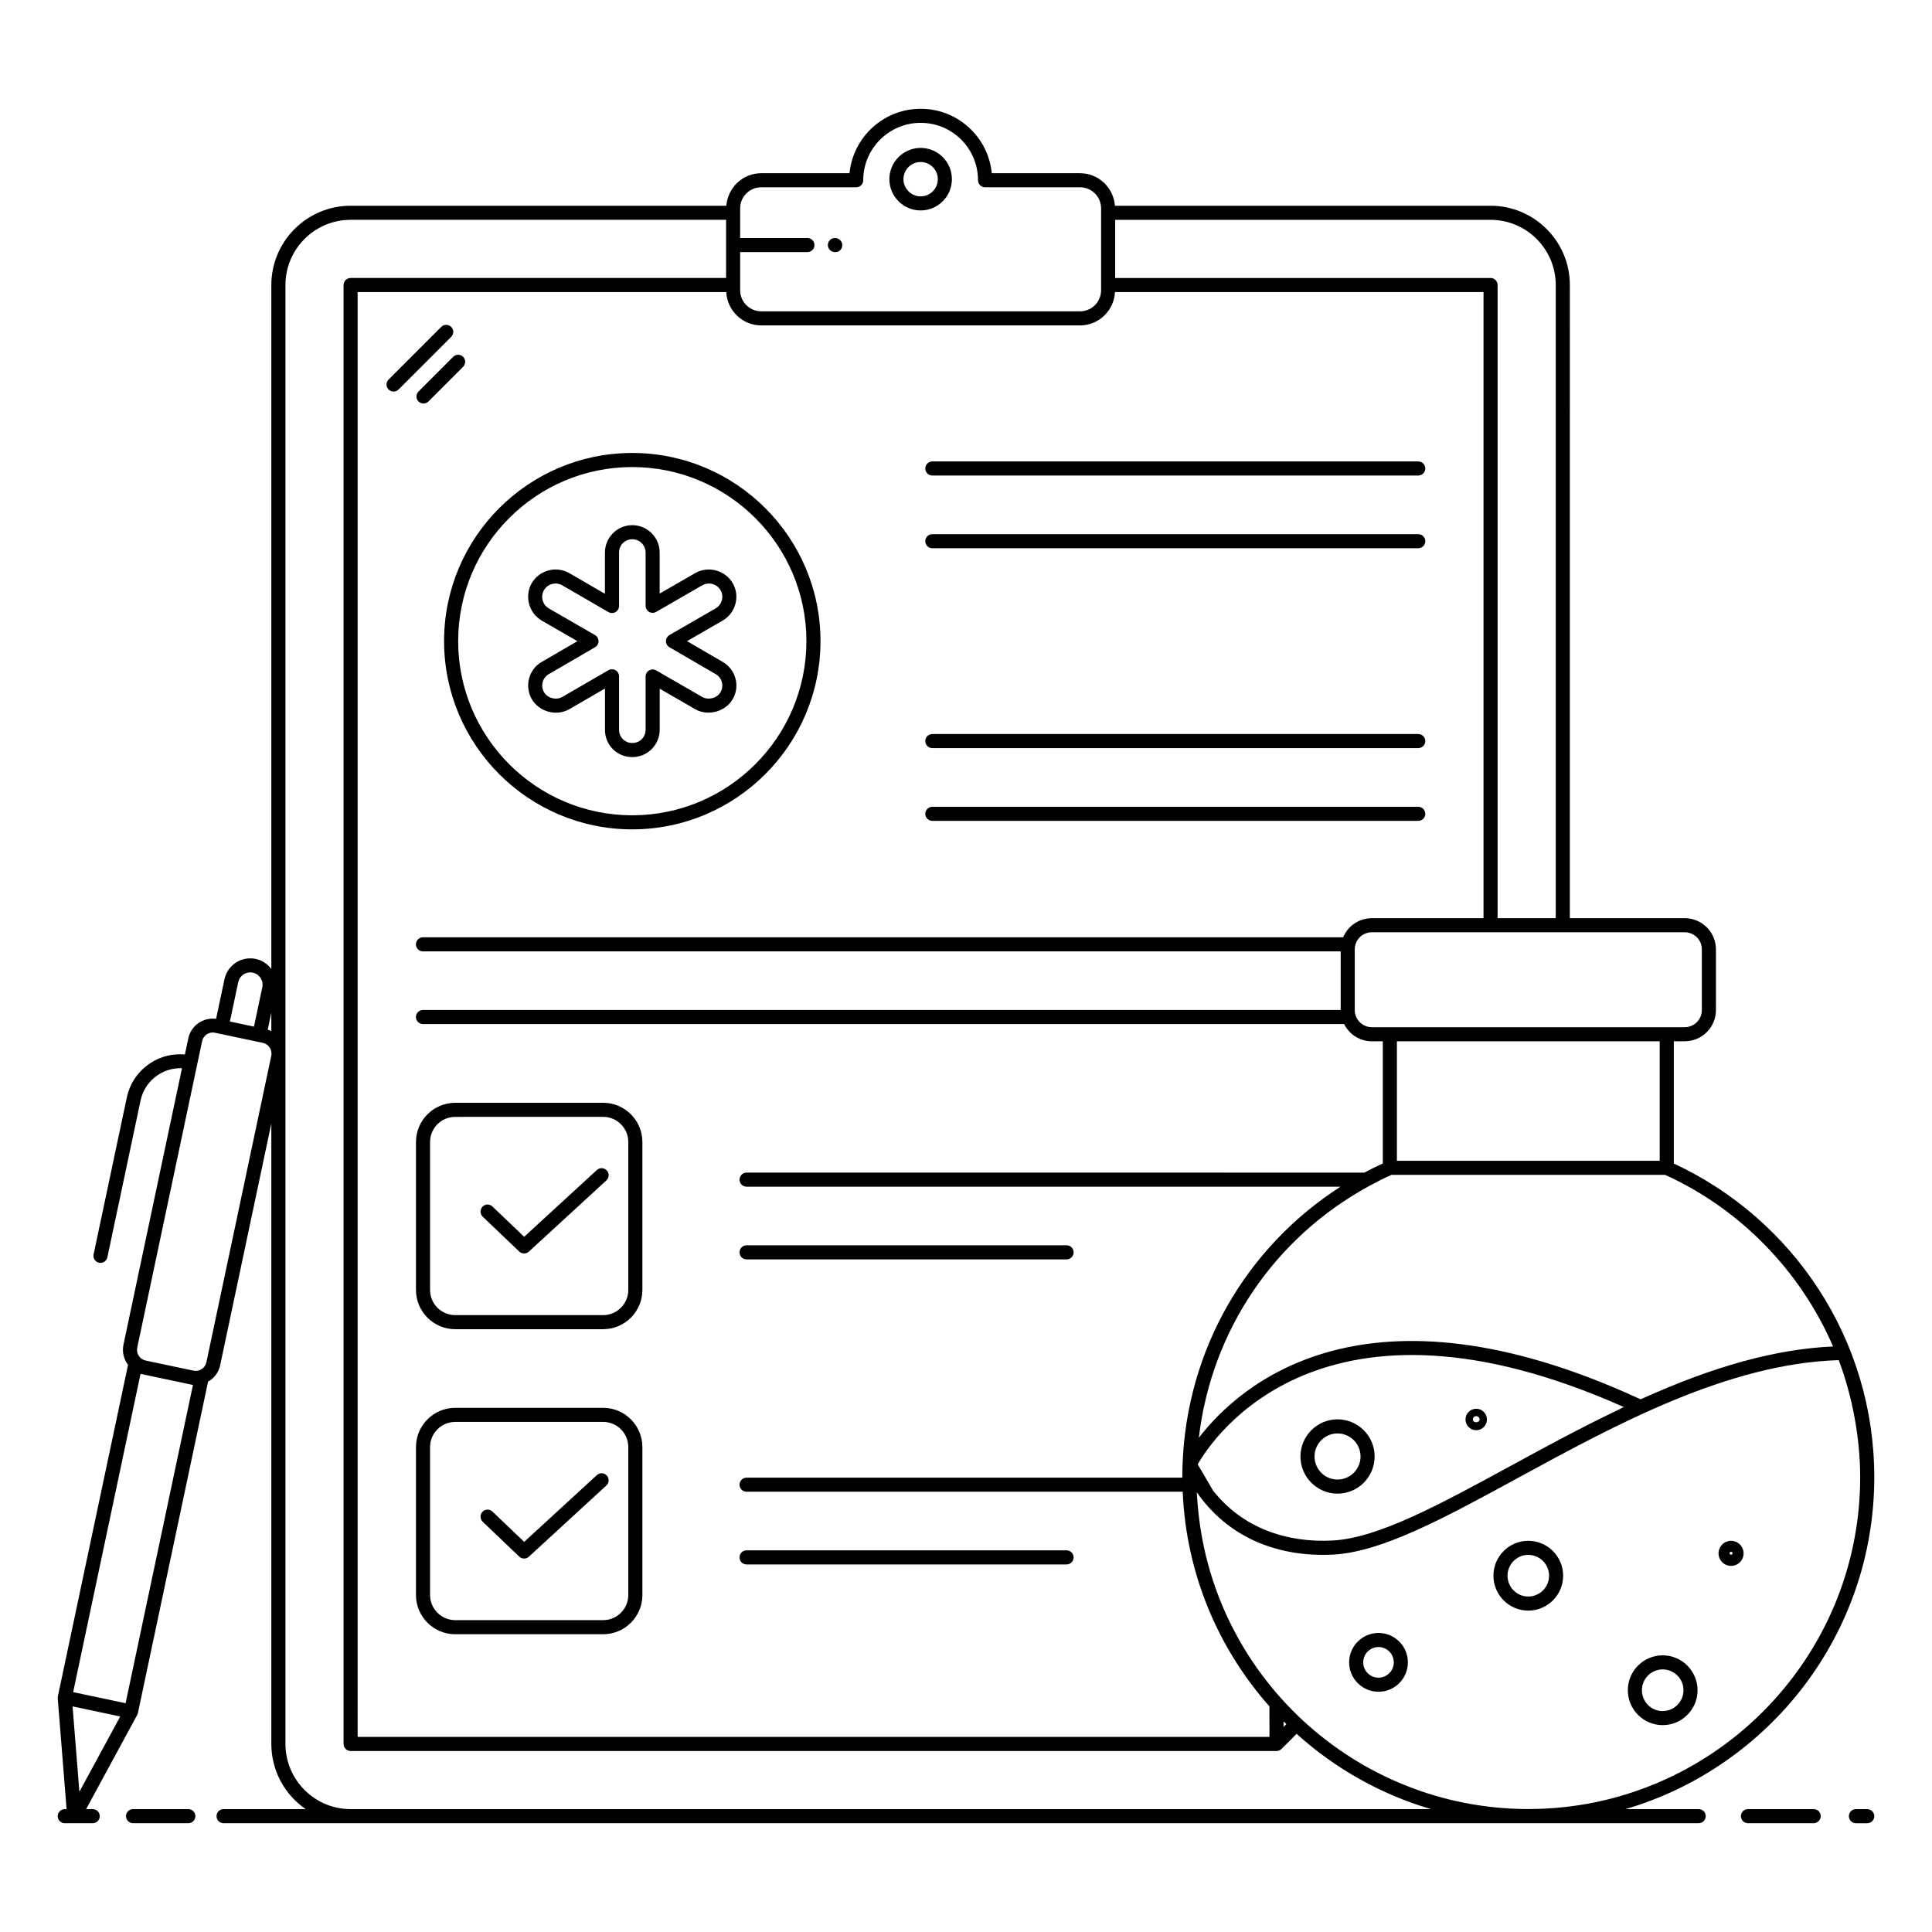 <?xml version="1.0" encoding="UTF-8"?>
<!-- Uploaded to: SVG Repo, www.svgrepo.com, Generator: SVG Repo Mixer Tools -->
<svg fill="#000000" width="800px" height="800px" version="1.1" viewBox="144 144 512 512" xmlns="http://www.w3.org/2000/svg">
 <g>
  <path d="m284.93 329.3c2.008 3.371 6.512 4.57 9.918 2.652l9.477-5.488v10.93c0 4.066 3.184 7.25 7.25 7.25 4 0 7.254-3.254 7.254-7.25v-10.879l9.441 5.449c3.367 1.895 8.016 0.648 9.906-2.684 2.062-3.492 0.73-7.961-2.668-9.875l-9.441-5.492 9.441-5.449c3.481-2.031 4.672-6.484 2.664-9.93-2-3.426-6.445-4.625-9.926-2.668l-9.426 5.441v-10.879c0-3.996-3.254-7.25-7.254-7.25-3.996 0-7.25 3.254-7.25 7.25v10.93l-9.5-5.5c-3.465-1.949-7.91-0.742-9.918 2.707-1.945 3.461-0.746 7.906 2.688 9.91l9.434 5.441-9.418 5.477c-3.535 1.996-4.625 6.504-2.672 9.906zm4.535-6.664 12.227-7.109c0.574-0.332 0.93-0.949 0.926-1.617 0-0.664-0.355-1.277-0.934-1.613l-12.219-7.047c-1.703-0.996-2.277-3.125-1.32-4.828 0.988-1.707 3.125-2.281 4.832-1.32l12.277 7.109c0.578 0.336 1.289 0.332 1.867 0 0.578-0.332 0.934-0.949 0.934-1.617v-14.164c0-1.973 1.547-3.519 3.519-3.519 1.941 0 3.519 1.578 3.519 3.519v14.109c0 0.668 0.355 1.281 0.934 1.617 0.574 0.332 1.289 0.332 1.867 0l12.203-7.043c1.73-0.965 3.859-0.398 4.856 1.305 0.973 1.668 0.379 3.832-1.312 4.82l-12.227 7.055c-0.574 0.332-0.93 0.949-0.934 1.613 0 0.668 0.352 1.281 0.926 1.617l12.25 7.121c1.68 0.945 2.273 3.121 1.305 4.746-0.008 0.012-0.016 0.027-0.023 0.039-0.902 1.605-3.238 2.184-4.82 1.289l-12.223-7.055c-0.578-0.332-1.289-0.332-1.867 0-0.578 0.332-0.934 0.949-0.934 1.617v14.109c0 1.973-1.547 3.519-3.519 3.519-1.973 0-3.519-1.547-3.519-3.519v-14.164c0-1.043-0.852-1.867-1.867-1.867-0.324 0-0.645 0.082-0.934 0.25l-12.258 7.098c-1.629 0.914-3.875 0.344-4.844-1.293-0.91-1.578-0.449-3.785 1.312-4.777z"/>
  <path d="m254.91 247.75c-0.73 0.73-0.73 1.91 0 2.637 0.73 0.73 1.91 0.73 2.637 0l9.184-9.188c0.73-0.73 0.73-1.91 0-2.637-0.73-0.73-1.91-0.73-2.637 0z"/>
  <path d="m263.57 230.63c-0.73-0.73-1.91-0.73-2.637 0l-13.957 13.957c-0.73 0.73-0.73 1.91 0 2.637 0.73 0.73 1.91 0.73 2.637 0l13.957-13.957c0.73-0.727 0.73-1.906 0-2.637z"/>
  <path d="m387.98 199.77c4.566 0 8.285-3.715 8.285-8.285 0-4.566-3.715-8.285-8.285-8.285-4.566 0-8.285 3.715-8.285 8.285 0 4.57 3.715 8.285 8.285 8.285zm0-12.832c2.508 0 4.551 2.043 4.551 4.551s-2.043 4.551-4.551 4.551c-2.508 0-4.551-2.043-4.551-4.551-0.004-2.512 2.039-4.551 4.551-4.551z"/>
  <path d="m365.26 210.81h0.176c1.031 0 1.777-0.836 1.777-1.867s-0.922-1.867-1.953-1.867-1.867 0.836-1.867 1.867 0.836 1.867 1.867 1.867z"/>
  <path d="m311.54 363.79c27.516 0 49.898-22.383 49.898-49.898 0-27.488-22.383-49.852-49.898-49.852-27.488 0-49.855 22.363-49.855 49.852 0 27.516 22.363 49.898 49.855 49.898zm0-96.016c25.457 0 46.168 20.691 46.168 46.121 0 25.457-20.711 46.168-46.168 46.168-25.434 0-46.121-20.711-46.121-46.168 0-25.434 20.688-46.121 46.121-46.121z"/>
  <path d="m391.08 270.02h128.77c1.031 0 1.867-0.836 1.867-1.867s-0.836-1.867-1.867-1.867h-128.77c-1.031 0-1.867 0.836-1.867 1.867s0.836 1.867 1.867 1.867z"/>
  <path d="m391.08 289.29h128.77c1.031 0 1.867-0.836 1.867-1.867s-0.836-1.867-1.867-1.867l-128.77 0.004c-1.031 0-1.867 0.836-1.867 1.867s0.836 1.863 1.867 1.863z"/>
  <path d="m391.08 342.26h128.77c1.031 0 1.867-0.836 1.867-1.867s-0.836-1.867-1.867-1.867h-128.77c-1.031 0-1.867 0.836-1.867 1.867s0.836 1.867 1.867 1.867z"/>
  <path d="m391.08 361.54h128.77c1.031 0 1.867-0.836 1.867-1.867s-0.836-1.867-1.867-1.867l-128.77 0.004c-1.031 0-1.867 0.836-1.867 1.867s0.836 1.863 1.867 1.863z"/>
  <path d="m341.85 477.75h84.805c1.031 0 1.867-0.836 1.867-1.867s-0.836-1.867-1.867-1.867h-84.805c-1.031 0-1.867 0.836-1.867 1.867 0.004 1.031 0.836 1.867 1.867 1.867z"/>
  <path d="m426.65 554.86h-84.805c-1.031 0-1.867 0.836-1.867 1.867s0.836 1.867 1.867 1.867h84.805c1.031 0 1.867-0.836 1.867-1.867s-0.836-1.867-1.867-1.867z"/>
  <path d="m303.84 436.25h-39.203c-5.734 0-10.398 4.664-10.398 10.398v39.203c0 5.734 4.664 10.398 10.398 10.398h39.203c5.734 0 10.398-4.664 10.398-10.398v-39.203c0-5.734-4.668-10.398-10.398-10.398zm6.664 49.602c0 3.676-2.992 6.668-6.664 6.668h-39.203c-3.676 0-6.664-2.992-6.664-6.668l-0.004-39.203c0-3.676 2.992-6.664 6.664-6.664l39.207-0.004c3.676 0 6.664 2.992 6.664 6.664z"/>
  <path d="m302.17 454.07-19.258 17.691-8.414-8.031c-0.742-0.711-1.926-0.684-2.637 0.062-0.711 0.746-0.684 1.926 0.062 2.637l9.68 9.238c0.359 0.344 0.824 0.516 1.289 0.516 0.453 0 0.906-0.164 1.262-0.492l20.543-18.871c0.758-0.695 0.809-1.875 0.109-2.637-0.699-0.766-1.875-0.812-2.637-0.113z"/>
  <path d="m303.84 517.09h-39.203c-5.734 0-10.398 4.664-10.398 10.398v39.203c0 5.734 4.664 10.398 10.398 10.398h39.203c5.734 0 10.398-4.664 10.398-10.398v-39.203c0-5.734-4.668-10.398-10.398-10.398zm6.664 49.602c0 3.676-2.992 6.664-6.664 6.664h-39.203c-3.676 0-6.664-2.992-6.664-6.664v-39.203c0-3.676 2.992-6.664 6.664-6.664l39.203-0.004c3.676 0 6.664 2.992 6.664 6.664z"/>
  <path d="m302.17 534.92-19.258 17.691-8.414-8.031c-0.742-0.707-1.926-0.684-2.637 0.062s-0.684 1.926 0.062 2.637l9.68 9.238c0.359 0.344 0.824 0.516 1.289 0.516 0.453 0 0.906-0.164 1.262-0.492l20.543-18.871c0.758-0.695 0.809-1.875 0.109-2.637-0.699-0.762-1.875-0.809-2.637-0.113z"/>
  <path d="m584.62 582.68c-5.086 0-9.227 4.148-9.227 9.25 0 5.102 4.141 9.25 9.227 9.25 5.102 0 9.25-4.148 9.25-9.25 0-5.098-4.148-9.25-9.25-9.25zm0 14.77c-3.031 0-5.496-2.473-5.496-5.519 0-3.043 2.465-5.519 5.496-5.519 3.043 0 5.519 2.473 5.519 5.519 0 3.043-2.477 5.519-5.519 5.519z"/>
  <path d="m549 552.33c-5.086 0-9.227 4.148-9.227 9.25 0 5.102 4.137 9.25 9.227 9.25 5.102 0 9.25-4.148 9.25-9.25 0-5.102-4.148-9.25-9.25-9.25zm0 14.766c-3.027 0-5.492-2.473-5.492-5.519 0-3.043 2.465-5.519 5.492-5.519 3.043 0 5.519 2.473 5.519 5.519s-2.473 5.519-5.519 5.519z"/>
  <path d="m602.75 552.33c-1.832 0-3.32 1.492-3.32 3.324s1.488 3.324 3.32 3.324c1.832 0 3.32-1.492 3.32-3.324s-1.492-3.324-3.32-3.324zm-0.41 3.324c0-0.227 0.184-0.406 0.41-0.406 0.227 0 0.41 0.184 0.41 0.406 0 0.449-0.82 0.453-0.82 0z"/>
  <path d="m498.45 520.14c-5.41 0-9.816 4.414-9.816 9.844 0 5.426 4.406 9.844 9.816 9.844 5.426 0 9.844-4.414 9.844-9.844 0-5.43-4.418-9.844-9.844-9.844zm0 15.953c-3.356 0-6.086-2.742-6.086-6.109 0-3.371 2.731-6.109 6.086-6.109 3.371 0 6.109 2.742 6.109 6.109 0 3.367-2.738 6.109-6.109 6.109z"/>
  <path d="m535.21 523.02c1.566 0 2.844-1.277 2.844-2.844 0-1.57-1.277-2.844-2.844-2.844s-2.84 1.277-2.84 2.844c0 1.57 1.273 2.844 2.84 2.844zm0-3.731c0.492 0 0.891 0.398 0.891 0.891 0 0.98-1.781 0.98-1.781 0 0-0.492 0.402-0.891 0.891-0.891z"/>
  <path d="m509.31 576.75c-4.285 0-7.773 3.496-7.773 7.793s3.488 7.793 7.773 7.793c4.297 0 7.793-3.496 7.793-7.793s-3.496-7.793-7.793-7.793zm0 11.852c-2.231 0-4.043-1.82-4.043-4.059s1.812-4.059 4.043-4.059c2.238 0 4.059 1.82 4.059 4.059 0.004 2.238-1.816 4.059-4.059 4.059z"/>
  <path d="m159.29 625.3c0 1.031 0.836 1.867 1.867 1.867h7.414c1.031 0 1.867-0.836 1.867-1.867s-0.836-1.867-1.867-1.867h-1.75l13.539-24.961c0.086-0.156 0.148-0.328 0.188-0.504l18.598-87.855c0.109-0.062 0.23-0.086 0.336-0.156 1.484-0.965 2.5-2.449 2.867-4.18l13.555-64.031v164.41c0 7.156 3.602 13.484 9.086 17.277h-21.742c-1.031 0-1.867 0.836-1.867 1.867s0.836 1.867 1.867 1.867h390.92c1.031 0 1.867-0.836 1.867-1.867s-0.836-1.867-1.867-1.867h-19.383c38.047-11.164 65.918-46.359 65.918-87.965 0-36.406-21.391-68.363-53.129-83.121v-32.402h2.91c4.551 0 8.258-3.703 8.258-8.254l-0.004-16.105c0-4.551-3.703-8.258-8.258-8.258h-30.457l0.004-167.79c0-11.586-9.426-21.012-21.012-21.012h-99.551c-0.363-4.809-4.352-8.621-9.25-8.621h-23.387c-0.422-4.359-2.32-8.398-5.453-11.531-3.574-3.574-8.332-5.543-13.398-5.543-9.816 0-17.91 7.504-18.848 17.074h-23.387c-4.902 0-8.887 3.812-9.25 8.621h-99.574c-11.586 0-21.012 9.426-21.012 21.012v181.27c-0.98-1.316-2.402-2.316-4.133-2.684-3.812-0.797-7.492 1.637-8.289 5.391l-2.219 10.484c-3.387-0.445-6.633 1.754-7.356 5.16l-0.906 4.285c-3.195-0.262-6.371 0.473-9.098 2.25-3.262 2.121-5.504 5.387-6.309 9.195l-8.793 41.535c-0.215 1.008 0.434 2 1.441 2.211 0.129 0.027 0.262 0.039 0.387 0.039 0.863 0 1.637-0.602 1.824-1.48l8.793-41.535c0.598-2.832 2.266-5.262 4.691-6.84 1.895-1.234 4.074-1.809 6.289-1.727l-15.512 73.27c-0.41 1.945 0.105 3.859 1.215 5.336l-18.586 87.789c-0.023 0.113-0.02 0.227-0.023 0.344 0 0.062-0.035 0.121-0.027 0.188l2.352 29.422-0.488 0.004c-1.031 0-1.867 0.836-1.867 1.867zm5.75-6.465-1.809-22.625 12.633 2.676zm12.242-23.465-13.895-2.941 17.855-84.344 0.586 0.125 12.672 2.684h0.004l0.633 0.133zm371.73 28.043c-45.836 0-84.441-35.566-87.695-81.688-0.047-0.668-0.109-1.332-0.141-2.008-0.004-0.082-0.004-0.168-0.008-0.25 8.32 12.016 21.516 17.301 36.223 16.508 12.883-0.695 29.578-9.793 48.914-20.328 25.82-14.074 55.621-30.293 84.977-31.199 3.512 9.289 5.684 20.355 5.684 31.016 0 48.5-39.453 87.949-87.953 87.949zm-68.59-19.125h-241.64l-0.004-382.89h97.684c0.258 4.914 4.297 8.84 9.273 8.84h84.477c4.973 0 9.016-3.93 9.273-8.84h97.664v165.93h-29.598c-3.422 0-6.359 2.094-7.609 5.066h-243.85c-1.031 0-1.867 0.836-1.867 1.867s0.836 1.867 1.867 1.867h243.2v15.523h-243.2c-1.031 0-1.867 0.836-1.867 1.867s0.836 1.867 1.867 1.867h244.11c1.359 2.695 4.125 4.566 7.344 4.566h2.914v32.379c-1.664 0.773-3.316 1.566-4.918 2.426l-163.69-0.004c-1.031 0-1.867 0.836-1.867 1.867s0.836 1.867 1.867 1.867h157.39c-25.02 16.082-40.73 43.176-41.848 73.555-0.043 1.141-0.066 2.281-0.066 3.434 0 0.039 0.004 0.078 0.004 0.113h-115.48c-1.031 0-1.867 0.836-1.867 1.867s0.836 1.867 1.867 1.867h115.58c0.902 21.77 9.434 41.598 22.984 56.887zm92.383-86.648c-9.785 4.695-17.758 9-28.285 14.734-18.934 10.316-35.289 19.23-47.328 19.875-12.297 0.66-23.973-3.363-31.73-13.246l-4.055-6.938c3.852-6.766 32.77-50.891 112.91-15.188-0.516 0.246-1 0.516-1.512 0.762zm-88.652 82.555c0.242 0.242 0.496 0.473 0.742 0.715l-0.742 0.742zm145.62-99.367c-15.141 0.695-31.453 5.16-50.996 14.004-72.934-33.73-106.31-3.797-117.07 10.188 3.32-28.336 19.965-52.984 45.062-66.68 0.031-0.012 0.059-0.035 0.086-0.051 1.91-1.039 3.863-2.023 5.871-2.934h72.566c19.863 9.012 35.883 25.496 44.484 45.473zm-45.938-49.207h-69.641v-31.676h69.641zm11.168-56.039v16.109c0 2.496-2.031 4.523-4.523 4.523h-82.93c-2.496 0-4.523-2.027-4.523-4.523v-16.109c0-2.496 2.027-4.523 4.523-4.523h82.93c2.492 0 4.523 2.027 4.523 4.523zm-38.715-176.05v167.8l-15.41-0.004v-167.79c0-1.031-0.836-1.867-1.867-1.867h-99.477v-15.414h99.477c9.527 0 17.277 7.754 17.277 17.281zm-210.55-25.902h25.164c1.031 0 1.867-0.836 1.867-1.867 0-8.387 6.824-15.207 15.207-15.207 4.066 0 7.887 1.578 10.758 4.449 2.871 2.871 4.449 6.691 4.449 10.758 0 1.031 0.836 1.867 1.867 1.867h25.164c3.082 0 5.59 2.508 5.59 5.59v1.094c0 0.027-0.016 0.047-0.016 0.074s0.012 0.047 0.016 0.074v19c0 0.027-0.016 0.047-0.016 0.074 0 0.027 0.012 0.047 0.016 0.074v1.312c0 3.082-2.508 5.59-5.59 5.59l-84.477-0.008c-3.082 0-5.59-2.508-5.59-5.59v-10.105h17.828c1.031 0 1.867-0.836 1.867-1.867s-0.836-1.867-1.867-1.867h-17.828v-7.859c0-3.078 2.508-5.586 5.59-5.586zm-108.82 8.621h99.504v15.414h-99.504c-1.031 0-1.867 0.836-1.867 1.867v386.63c0 1.031 0.836 1.867 1.867 1.867h245.38c0.246 0 0.488-0.051 0.715-0.145 0.23-0.094 0.434-0.23 0.605-0.406l3.996-3.996c10.102 9.129 22.242 16.027 35.641 19.957l-286.33-0.004c-9.527 0-17.277-7.75-17.277-17.277v-386.63c-0.004-9.523 7.75-17.277 17.277-17.277zm-21.012 210.1v4.891c-0.305-0.145-0.629-0.254-0.961-0.355zm-8.77-8.074c0.383-1.797 2.144-2.883 3.863-2.512 1.758 0.371 2.887 2.106 2.512 3.863l-2.207 10.434-6.379-1.352zm-26.766 96.852c5.238-24.738 9.469-44.719 17.191-81.207 0.328-1.555 1.859-2.574 3.426-2.231 6.254 1.324 13.047 2.762 12.672 2.684 1.543 0.324 2.566 1.848 2.231 3.426l-17.191 81.207c-0.328 1.559-1.863 2.562-3.426 2.231l-12.141-2.57-0.531-0.113c-1.559-0.328-2.559-1.867-2.231-3.426z"/>
  <path d="m195.78 625.3c0-1.031-0.836-1.867-1.867-1.867h-14.652c-1.031 0-1.867 0.836-1.867 1.867s0.836 1.867 1.867 1.867h14.656c1.027 0 1.863-0.836 1.863-1.867z"/>
  <path d="m626.51 625.3c0-1.031-0.836-1.867-1.867-1.867h-17.414c-1.031 0-1.867 0.836-1.867 1.867s0.836 1.867 1.867 1.867h17.414c1.031 0 1.867-0.836 1.867-1.867z"/>
  <path d="m638.84 623.44h-3.004c-1.031 0-1.867 0.836-1.867 1.867s0.836 1.867 1.867 1.867h3.004c1.031 0 1.867-0.836 1.867-1.867s-0.836-1.867-1.867-1.867z"/>
 </g>
</svg>